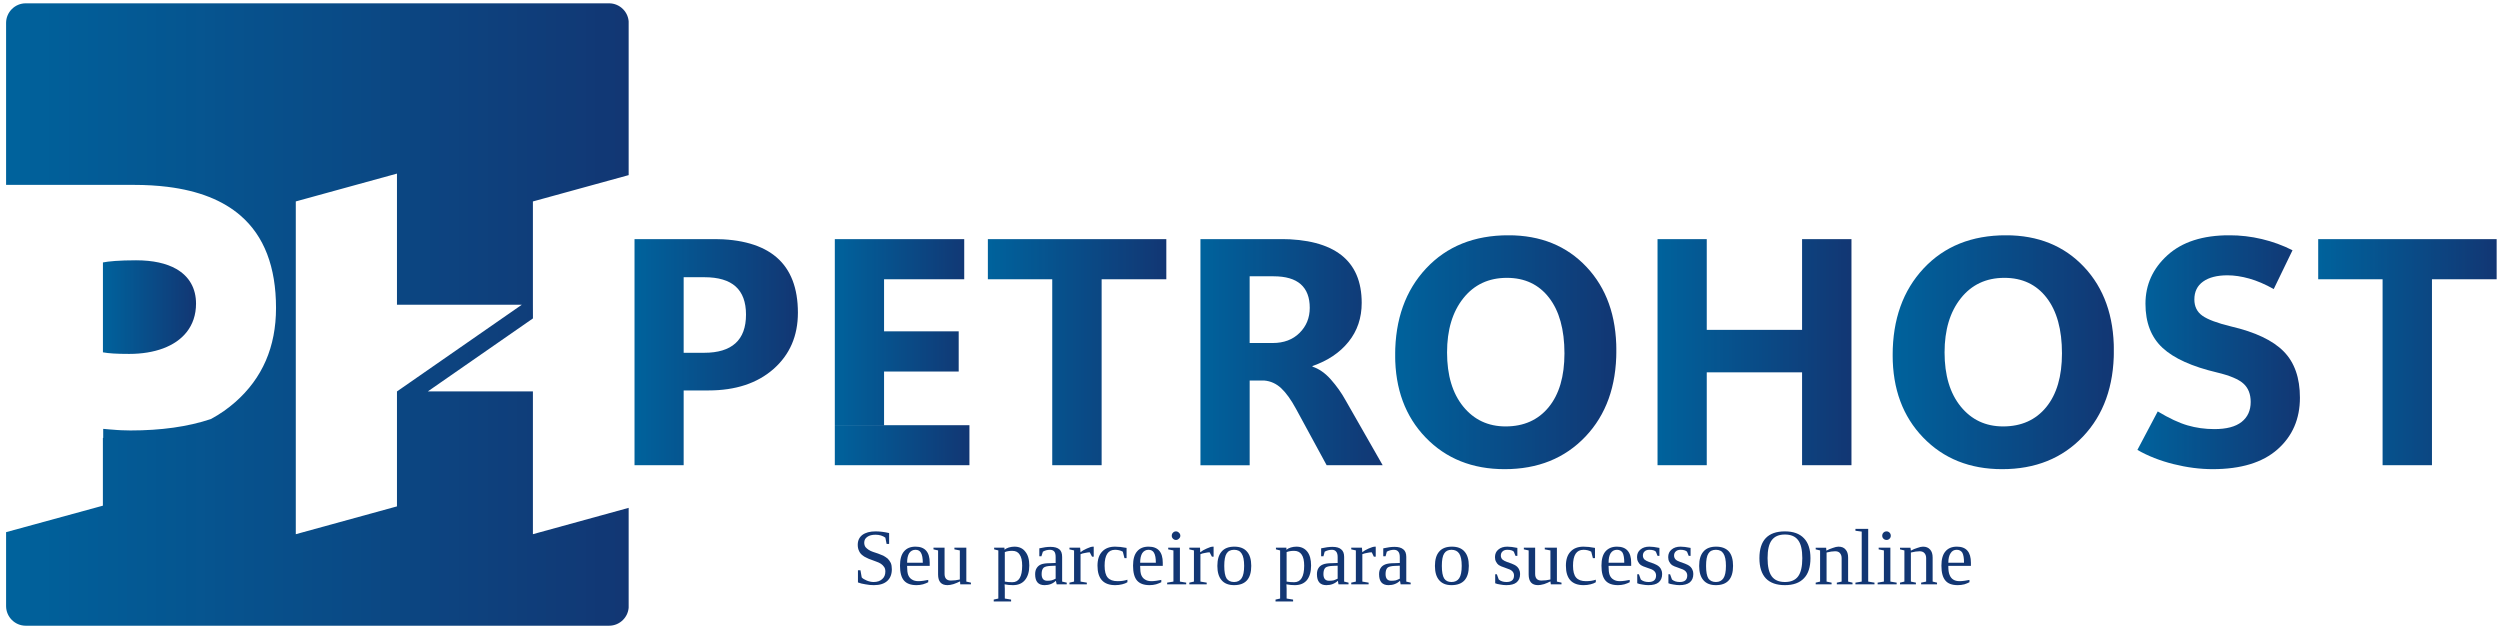 <svg version="1.2" xmlns="http://www.w3.org/2000/svg" viewBox="0 0 1195 301" width="1195" height="301">
	<title>petrohost</title>
	<defs>
		<clipPath clipPathUnits="userSpaceOnUse" id="cp1">
			<path d="m-112-152.81h1365.33v767.62h-1365.33z"/>
		</clipPath>
		<clipPath clipPathUnits="userSpaceOnUse" id="cp2">
			<path d="m2.67 0.33h298.66v300h-298.66z"/>
		</clipPath>
		<clipPath clipPathUnits="userSpaceOnUse" id="cp3">
			<path d="m254.73 96.29v49.36l0.02 6.55-50.23 34.88h50.21v68.26l45.8-12.6v46.97c0 5.16-4.22 9.38-9.38 9.38h-278.86c-5.16 0-9.38-4.22-9.38-9.38v-35.34l46.27-12.66v-32.37h0.15v-4.34q0.07 0 0.14 0.01 0.37 0.02 0.76 0.06 0.65 0.06 1.37 0.12 0.08 0.01 0.15 0.02 1.55 0.14 3.38 0.26 0.02 0.02 0.06 0.01 0.45 0.03 0.92 0.07 0.72 0.04 1.48 0.08 0.31 0.01 0.63 0.03 1.98 0.09 4.17 0.1c14.51 0 27.35-1.75 38.43-5.46q0.16-0.09 0.3-0.17 6.14-3.35 11.34-7.93 19.48-17.13 19.48-44.98-0.01-29.48-16.96-44.16-12.67-10.97-34.82-13.74-0.06-0.01-0.13-0.02h-0.02q-7.41-0.92-15.89-0.92h-61.21v-77.41c0-5.16 4.22-9.38 9.38-9.38h278.86c5.16 0 9.38 4.22 9.38 9.38v72.73zm-5.29 49.36h-59.69v-62.66h-0.03l-48.33 13.29v159.07l48.36-13.3v-54.97h0.04z"/>
		</clipPath>
		<linearGradient id="g1" x2="1" gradientUnits="userSpaceOnUse" gradientTransform="matrix(297.618,0,0,297.493,2.908,150.343)">
			<stop offset="0" stop-color="#00629c"/>
			<stop offset=".016" stop-color="#00629c"/>
			<stop offset=".031" stop-color="#00619b"/>
			<stop offset=".047" stop-color="#01609a"/>
			<stop offset=".063" stop-color="#01609a"/>
			<stop offset=".078" stop-color="#015f99"/>
			<stop offset=".094" stop-color="#025e99"/>
			<stop offset=".109" stop-color="#025d98"/>
			<stop offset=".125" stop-color="#025d97"/>
			<stop offset=".141" stop-color="#025c97"/>
			<stop offset=".156" stop-color="#035b96"/>
			<stop offset=".172" stop-color="#035b95"/>
			<stop offset=".188" stop-color="#035a95"/>
			<stop offset=".203" stop-color="#045994"/>
			<stop offset=".219" stop-color="#045993"/>
			<stop offset=".234" stop-color="#045893"/>
			<stop offset=".25" stop-color="#045792"/>
			<stop offset=".266" stop-color="#055791"/>
			<stop offset=".281" stop-color="#055691"/>
			<stop offset=".297" stop-color="#055590"/>
			<stop offset=".313" stop-color="#065590"/>
			<stop offset=".328" stop-color="#06548f"/>
			<stop offset=".344" stop-color="#06538e"/>
			<stop offset=".359" stop-color="#06528e"/>
			<stop offset=".375" stop-color="#07528d"/>
			<stop offset=".391" stop-color="#07518c"/>
			<stop offset=".406" stop-color="#07508c"/>
			<stop offset=".422" stop-color="#07508b"/>
			<stop offset=".438" stop-color="#084f8a"/>
			<stop offset=".453" stop-color="#084e8a"/>
			<stop offset=".469" stop-color="#084e89"/>
			<stop offset=".484" stop-color="#094d88"/>
			<stop offset=".5" stop-color="#094c88"/>
			<stop offset=".516" stop-color="#094c87"/>
			<stop offset=".531" stop-color="#094b87"/>
			<stop offset=".547" stop-color="#0a4a86"/>
			<stop offset=".563" stop-color="#0a4a85"/>
			<stop offset=".578" stop-color="#0a4985"/>
			<stop offset=".594" stop-color="#0b4884"/>
			<stop offset=".609" stop-color="#0b4883"/>
			<stop offset=".625" stop-color="#0b4783"/>
			<stop offset=".641" stop-color="#0b4682"/>
			<stop offset=".656" stop-color="#0c4581"/>
			<stop offset=".672" stop-color="#0c4581"/>
			<stop offset=".688" stop-color="#0c4480"/>
			<stop offset=".703" stop-color="#0d4380"/>
			<stop offset=".719" stop-color="#0d437f"/>
			<stop offset=".734" stop-color="#0d427e"/>
			<stop offset=".75" stop-color="#0d417e"/>
			<stop offset=".766" stop-color="#0e417d"/>
			<stop offset=".781" stop-color="#0e407c"/>
			<stop offset=".797" stop-color="#0e3f7c"/>
			<stop offset=".813" stop-color="#0f3f7b"/>
			<stop offset=".828" stop-color="#0f3e7a"/>
			<stop offset=".844" stop-color="#0f3d7a"/>
			<stop offset=".859" stop-color="#0f3d79"/>
			<stop offset=".875" stop-color="#103c78"/>
			<stop offset=".891" stop-color="#103b78"/>
			<stop offset=".906" stop-color="#103b77"/>
			<stop offset=".922" stop-color="#113a77"/>
			<stop offset=".938" stop-color="#113976"/>
			<stop offset=".953" stop-color="#113875"/>
			<stop offset=".969" stop-color="#113875"/>
			<stop offset=".984" stop-color="#123774"/>
			<stop offset="1" stop-color="#123673"/>
		</linearGradient>
		<clipPath clipPathUnits="userSpaceOnUse" id="cp4">
			<path d="m48 124.33h46.67v45.34h-46.67z"/>
		</clipPath>
		<clipPath clipPathUnits="userSpaceOnUse" id="cp5">
			<path d="m89.21 158.75c2.88-3.64 4.49-8.19 4.49-13.61 0-7.23-3.15-13-9.49-16.61-4.65-2.64-11.04-4.11-19.17-4.11-8.18 0-13.3 0.51-15.86 1.03v42.96c2.82 0.51 6.4 0.76 12.54 0.76 12.19 0 22.09-3.58 27.49-10.42z"/>
		</clipPath>
		<linearGradient id="g2" x2="1" gradientUnits="userSpaceOnUse" gradientTransform="matrix(44.518,0,0,44.747,49.185,146.8)">
			<stop offset="0" stop-color="#00629c"/>
			<stop offset=".016" stop-color="#00629c"/>
			<stop offset=".031" stop-color="#00619b"/>
			<stop offset=".047" stop-color="#01609a"/>
			<stop offset=".063" stop-color="#01609a"/>
			<stop offset=".078" stop-color="#015f99"/>
			<stop offset=".094" stop-color="#025e99"/>
			<stop offset=".109" stop-color="#025d98"/>
			<stop offset=".125" stop-color="#025d97"/>
			<stop offset=".141" stop-color="#025c97"/>
			<stop offset=".156" stop-color="#035b96"/>
			<stop offset=".172" stop-color="#035b95"/>
			<stop offset=".188" stop-color="#035a95"/>
			<stop offset=".203" stop-color="#045994"/>
			<stop offset=".219" stop-color="#045993"/>
			<stop offset=".234" stop-color="#045893"/>
			<stop offset=".25" stop-color="#045792"/>
			<stop offset=".266" stop-color="#055791"/>
			<stop offset=".281" stop-color="#055691"/>
			<stop offset=".297" stop-color="#055590"/>
			<stop offset=".313" stop-color="#065590"/>
			<stop offset=".328" stop-color="#06548f"/>
			<stop offset=".344" stop-color="#06538e"/>
			<stop offset=".359" stop-color="#06528e"/>
			<stop offset=".375" stop-color="#07528d"/>
			<stop offset=".391" stop-color="#07518c"/>
			<stop offset=".406" stop-color="#07508c"/>
			<stop offset=".422" stop-color="#07508b"/>
			<stop offset=".438" stop-color="#084f8a"/>
			<stop offset=".453" stop-color="#084e8a"/>
			<stop offset=".469" stop-color="#084e89"/>
			<stop offset=".484" stop-color="#094d88"/>
			<stop offset=".5" stop-color="#094c88"/>
			<stop offset=".516" stop-color="#094c87"/>
			<stop offset=".531" stop-color="#094b87"/>
			<stop offset=".547" stop-color="#0a4a86"/>
			<stop offset=".563" stop-color="#0a4a85"/>
			<stop offset=".578" stop-color="#0a4985"/>
			<stop offset=".594" stop-color="#0b4884"/>
			<stop offset=".609" stop-color="#0b4883"/>
			<stop offset=".625" stop-color="#0b4783"/>
			<stop offset=".641" stop-color="#0b4682"/>
			<stop offset=".656" stop-color="#0c4581"/>
			<stop offset=".672" stop-color="#0c4581"/>
			<stop offset=".688" stop-color="#0c4480"/>
			<stop offset=".703" stop-color="#0d4380"/>
			<stop offset=".719" stop-color="#0d437f"/>
			<stop offset=".734" stop-color="#0d427e"/>
			<stop offset=".75" stop-color="#0d417e"/>
			<stop offset=".766" stop-color="#0e417d"/>
			<stop offset=".781" stop-color="#0e407c"/>
			<stop offset=".797" stop-color="#0e3f7c"/>
			<stop offset=".813" stop-color="#0f3f7b"/>
			<stop offset=".828" stop-color="#0f3e7a"/>
			<stop offset=".844" stop-color="#0f3d7a"/>
			<stop offset=".859" stop-color="#0f3d79"/>
			<stop offset=".875" stop-color="#103c78"/>
			<stop offset=".891" stop-color="#103b78"/>
			<stop offset=".906" stop-color="#103b77"/>
			<stop offset=".922" stop-color="#113a77"/>
			<stop offset=".938" stop-color="#113976"/>
			<stop offset=".953" stop-color="#113875"/>
			<stop offset=".969" stop-color="#113875"/>
			<stop offset=".984" stop-color="#123774"/>
			<stop offset="1" stop-color="#123673"/>
		</linearGradient>
		<clipPath clipPathUnits="userSpaceOnUse" id="cp6">
			<path d="m302.67 113.67h80v109.33h-80z"/>
		</clipPath>
		<clipPath clipPathUnits="userSpaceOnUse" id="cp7">
			<path d="m326.79 186.64v35.73h-23.53v-108.11h37.56q20.29 0 30.43 8.78 10.14 8.79 10.15 26.42 0 16.67-11.66 26.92-11.65 10.25-31.12 10.25c0 0-11.83 0-11.83 0.01zm0-54.13v36.12h9.8q9.96 0 14.98-4.57 5.02-4.55 5.02-13.68 0-8.97-4.94-13.43-4.94-4.44-14.98-4.44z"/>
		</clipPath>
		<linearGradient id="g3" x2="1" gradientUnits="userSpaceOnUse" gradientTransform="matrix(78.14,0,0,108.109,303.254,168.316)">
			<stop offset="0" stop-color="#00629c"/>
			<stop offset=".016" stop-color="#00629c"/>
			<stop offset=".031" stop-color="#00619b"/>
			<stop offset=".047" stop-color="#01609a"/>
			<stop offset=".063" stop-color="#01609a"/>
			<stop offset=".078" stop-color="#015f99"/>
			<stop offset=".094" stop-color="#025e99"/>
			<stop offset=".109" stop-color="#025d98"/>
			<stop offset=".125" stop-color="#025d97"/>
			<stop offset=".141" stop-color="#025c97"/>
			<stop offset=".156" stop-color="#035b96"/>
			<stop offset=".172" stop-color="#035b95"/>
			<stop offset=".188" stop-color="#035a95"/>
			<stop offset=".203" stop-color="#045994"/>
			<stop offset=".219" stop-color="#045993"/>
			<stop offset=".234" stop-color="#045893"/>
			<stop offset=".25" stop-color="#045792"/>
			<stop offset=".266" stop-color="#055791"/>
			<stop offset=".281" stop-color="#055691"/>
			<stop offset=".297" stop-color="#055590"/>
			<stop offset=".313" stop-color="#065590"/>
			<stop offset=".328" stop-color="#06548f"/>
			<stop offset=".344" stop-color="#06538e"/>
			<stop offset=".359" stop-color="#06538e"/>
			<stop offset=".375" stop-color="#07528d"/>
			<stop offset=".391" stop-color="#07518c"/>
			<stop offset=".406" stop-color="#07508c"/>
			<stop offset=".422" stop-color="#07508b"/>
			<stop offset=".438" stop-color="#084f8a"/>
			<stop offset=".453" stop-color="#084e8a"/>
			<stop offset=".469" stop-color="#084e89"/>
			<stop offset=".484" stop-color="#094d88"/>
			<stop offset=".5" stop-color="#094c88"/>
			<stop offset=".516" stop-color="#094c87"/>
			<stop offset=".531" stop-color="#094b87"/>
			<stop offset=".547" stop-color="#0a4a86"/>
			<stop offset=".563" stop-color="#0a4a85"/>
			<stop offset=".578" stop-color="#0a4985"/>
			<stop offset=".594" stop-color="#0b4884"/>
			<stop offset=".609" stop-color="#0b4883"/>
			<stop offset=".625" stop-color="#0b4783"/>
			<stop offset=".641" stop-color="#0b4682"/>
			<stop offset=".656" stop-color="#0c4581"/>
			<stop offset=".672" stop-color="#0c4581"/>
			<stop offset=".688" stop-color="#0c4480"/>
			<stop offset=".703" stop-color="#0d4380"/>
			<stop offset=".719" stop-color="#0d437f"/>
			<stop offset=".734" stop-color="#0d427e"/>
			<stop offset=".75" stop-color="#0d417e"/>
			<stop offset=".766" stop-color="#0e417d"/>
			<stop offset=".781" stop-color="#0e407c"/>
			<stop offset=".797" stop-color="#0e3f7c"/>
			<stop offset=".813" stop-color="#0f3f7b"/>
			<stop offset=".828" stop-color="#0f3e7a"/>
			<stop offset=".844" stop-color="#0f3d7a"/>
			<stop offset=".859" stop-color="#0f3d79"/>
			<stop offset=".875" stop-color="#103c78"/>
			<stop offset=".891" stop-color="#103b78"/>
			<stop offset=".906" stop-color="#103b77"/>
			<stop offset=".922" stop-color="#113a77"/>
			<stop offset=".938" stop-color="#113976"/>
			<stop offset=".953" stop-color="#113875"/>
			<stop offset=".969" stop-color="#113875"/>
			<stop offset=".984" stop-color="#123774"/>
			<stop offset="1" stop-color="#123673"/>
		</linearGradient>
		<clipPath clipPathUnits="userSpaceOnUse" id="cp8">
			<path d="m399.04 114.26h61.86v19.22h-38.32v24.89h35.68v19.22h-35.68v25.63h-23.54zm0 108.12h64.35v-19.15h-64.35z"/>
		</clipPath>
		<linearGradient id="g4" x2="1" gradientUnits="userSpaceOnUse" gradientTransform="matrix(64.346,0,0,108.118,399.042,168.316)">
			<stop offset="0" stop-color="#00629c"/>
			<stop offset=".016" stop-color="#00629c"/>
			<stop offset=".031" stop-color="#00619b"/>
			<stop offset=".047" stop-color="#01609a"/>
			<stop offset=".063" stop-color="#01609a"/>
			<stop offset=".078" stop-color="#015f99"/>
			<stop offset=".094" stop-color="#025e99"/>
			<stop offset=".109" stop-color="#025d98"/>
			<stop offset=".125" stop-color="#025d97"/>
			<stop offset=".141" stop-color="#025c97"/>
			<stop offset=".156" stop-color="#035b96"/>
			<stop offset=".172" stop-color="#035b95"/>
			<stop offset=".188" stop-color="#035a95"/>
			<stop offset=".203" stop-color="#045994"/>
			<stop offset=".219" stop-color="#045993"/>
			<stop offset=".234" stop-color="#045893"/>
			<stop offset=".25" stop-color="#045792"/>
			<stop offset=".266" stop-color="#055791"/>
			<stop offset=".281" stop-color="#055691"/>
			<stop offset=".297" stop-color="#055590"/>
			<stop offset=".313" stop-color="#065590"/>
			<stop offset=".328" stop-color="#06548f"/>
			<stop offset=".344" stop-color="#06538e"/>
			<stop offset=".359" stop-color="#06528e"/>
			<stop offset=".375" stop-color="#07528d"/>
			<stop offset=".391" stop-color="#07518c"/>
			<stop offset=".406" stop-color="#07508c"/>
			<stop offset=".422" stop-color="#07508b"/>
			<stop offset=".438" stop-color="#084f8a"/>
			<stop offset=".453" stop-color="#084e8a"/>
			<stop offset=".469" stop-color="#084e89"/>
			<stop offset=".484" stop-color="#094d88"/>
			<stop offset=".5" stop-color="#094c88"/>
			<stop offset=".516" stop-color="#094c87"/>
			<stop offset=".531" stop-color="#094b87"/>
			<stop offset=".547" stop-color="#0a4a86"/>
			<stop offset=".563" stop-color="#0a4a85"/>
			<stop offset=".578" stop-color="#0a4985"/>
			<stop offset=".594" stop-color="#0b4884"/>
			<stop offset=".609" stop-color="#0b4883"/>
			<stop offset=".625" stop-color="#0b4783"/>
			<stop offset=".641" stop-color="#0b4682"/>
			<stop offset=".656" stop-color="#0c4581"/>
			<stop offset=".672" stop-color="#0c4581"/>
			<stop offset=".688" stop-color="#0c4480"/>
			<stop offset=".703" stop-color="#0d4380"/>
			<stop offset=".719" stop-color="#0d437f"/>
			<stop offset=".734" stop-color="#0d427e"/>
			<stop offset=".75" stop-color="#0d417e"/>
			<stop offset=".766" stop-color="#0e417d"/>
			<stop offset=".781" stop-color="#0e407c"/>
			<stop offset=".797" stop-color="#0e3f7c"/>
			<stop offset=".813" stop-color="#0f3f7b"/>
			<stop offset=".828" stop-color="#0f3e7a"/>
			<stop offset=".844" stop-color="#0f3d7a"/>
			<stop offset=".859" stop-color="#0f3d79"/>
			<stop offset=".875" stop-color="#103c78"/>
			<stop offset=".891" stop-color="#103b78"/>
			<stop offset=".906" stop-color="#103b77"/>
			<stop offset=".922" stop-color="#113a77"/>
			<stop offset=".938" stop-color="#113976"/>
			<stop offset=".953" stop-color="#113875"/>
			<stop offset=".969" stop-color="#113875"/>
			<stop offset=".984" stop-color="#123774"/>
			<stop offset="1" stop-color="#123673"/>
		</linearGradient>
		<clipPath clipPathUnits="userSpaceOnUse" id="cp9">
			<path d="m472.2 114.26h85.31v19.22h-85.31zm30.77 108.12h23.61v-88.89h-23.61z"/>
		</clipPath>
		<linearGradient id="g5" x2="1" gradientUnits="userSpaceOnUse" gradientTransform="matrix(85.307,0,0,108.115,472.204,168.316)">
			<stop offset="0" stop-color="#00629c"/>
			<stop offset=".016" stop-color="#00629c"/>
			<stop offset=".031" stop-color="#00619b"/>
			<stop offset=".047" stop-color="#01609a"/>
			<stop offset=".063" stop-color="#01609a"/>
			<stop offset=".078" stop-color="#015f99"/>
			<stop offset=".094" stop-color="#025e99"/>
			<stop offset=".109" stop-color="#025d98"/>
			<stop offset=".125" stop-color="#025d97"/>
			<stop offset=".141" stop-color="#025c97"/>
			<stop offset=".156" stop-color="#035b96"/>
			<stop offset=".172" stop-color="#035b95"/>
			<stop offset=".188" stop-color="#035a95"/>
			<stop offset=".203" stop-color="#045994"/>
			<stop offset=".219" stop-color="#045993"/>
			<stop offset=".234" stop-color="#045893"/>
			<stop offset=".25" stop-color="#045792"/>
			<stop offset=".266" stop-color="#055791"/>
			<stop offset=".281" stop-color="#055691"/>
			<stop offset=".297" stop-color="#055590"/>
			<stop offset=".313" stop-color="#065590"/>
			<stop offset=".328" stop-color="#06548f"/>
			<stop offset=".344" stop-color="#06538e"/>
			<stop offset=".359" stop-color="#06538e"/>
			<stop offset=".375" stop-color="#07528d"/>
			<stop offset=".391" stop-color="#07518c"/>
			<stop offset=".406" stop-color="#07508c"/>
			<stop offset=".422" stop-color="#07508b"/>
			<stop offset=".438" stop-color="#084f8a"/>
			<stop offset=".453" stop-color="#084e8a"/>
			<stop offset=".469" stop-color="#084e89"/>
			<stop offset=".484" stop-color="#094d88"/>
			<stop offset=".5" stop-color="#094c88"/>
			<stop offset=".516" stop-color="#094c87"/>
			<stop offset=".531" stop-color="#094b87"/>
			<stop offset=".547" stop-color="#0a4a86"/>
			<stop offset=".563" stop-color="#0a4a85"/>
			<stop offset=".578" stop-color="#0a4985"/>
			<stop offset=".594" stop-color="#0b4884"/>
			<stop offset=".609" stop-color="#0b4883"/>
			<stop offset=".625" stop-color="#0b4783"/>
			<stop offset=".641" stop-color="#0b4682"/>
			<stop offset=".656" stop-color="#0c4581"/>
			<stop offset=".672" stop-color="#0c4581"/>
			<stop offset=".688" stop-color="#0c4480"/>
			<stop offset=".703" stop-color="#0d4380"/>
			<stop offset=".719" stop-color="#0d437f"/>
			<stop offset=".734" stop-color="#0d427e"/>
			<stop offset=".75" stop-color="#0d417e"/>
			<stop offset=".766" stop-color="#0e417d"/>
			<stop offset=".781" stop-color="#0e407c"/>
			<stop offset=".797" stop-color="#0e3f7c"/>
			<stop offset=".813" stop-color="#0f3f7b"/>
			<stop offset=".828" stop-color="#0f3e7a"/>
			<stop offset=".844" stop-color="#0f3d7a"/>
			<stop offset=".859" stop-color="#0f3d79"/>
			<stop offset=".875" stop-color="#103c78"/>
			<stop offset=".891" stop-color="#103b78"/>
			<stop offset=".906" stop-color="#103b77"/>
			<stop offset=".922" stop-color="#113a77"/>
			<stop offset=".938" stop-color="#113976"/>
			<stop offset=".953" stop-color="#113875"/>
			<stop offset=".969" stop-color="#113875"/>
			<stop offset=".984" stop-color="#123774"/>
			<stop offset="1" stop-color="#123673"/>
		</linearGradient>
		<clipPath clipPathUnits="userSpaceOnUse" id="cp10">
			<path d="m573.33 113.67h88v109.33h-88z"/>
		</clipPath>
		<clipPath clipPathUnits="userSpaceOnUse" id="cp11">
			<path d="m660.92 222.38h-26.78l-14.63-26.92q-3.55-6.56-7.09-9.88-3.54-3.31-8.14-3.69h-6.94v40.49h-23.53v-108.12h38.08q19.38 0 29.19 7.62 9.81 7.61 9.81 22.92 0 10.78-6.3 18.59-6.29 7.8-17.23 11.56v0.31q4.68 1.51 8.79 6.14 4.1 4.63 6.98 9.83zm-63.59-90.31v31.89h11.01q7.99 0 12.85-4.83 4.87-4.83 4.87-11.99 0-7.46-4.3-11.27-4.3-3.8-12.98-3.8z"/>
		</clipPath>
		<linearGradient id="g6" x2="1" gradientUnits="userSpaceOnUse" gradientTransform="matrix(87.113,0,0,108.112,573.807,168.316)">
			<stop offset="0" stop-color="#00629c"/>
			<stop offset=".016" stop-color="#00629c"/>
			<stop offset=".031" stop-color="#00619b"/>
			<stop offset=".047" stop-color="#01609a"/>
			<stop offset=".063" stop-color="#01609a"/>
			<stop offset=".078" stop-color="#015f99"/>
			<stop offset=".094" stop-color="#025e99"/>
			<stop offset=".109" stop-color="#025d98"/>
			<stop offset=".125" stop-color="#025d97"/>
			<stop offset=".141" stop-color="#025c97"/>
			<stop offset=".156" stop-color="#035b96"/>
			<stop offset=".172" stop-color="#035b95"/>
			<stop offset=".188" stop-color="#035a95"/>
			<stop offset=".203" stop-color="#045994"/>
			<stop offset=".219" stop-color="#045993"/>
			<stop offset=".234" stop-color="#045893"/>
			<stop offset=".25" stop-color="#045792"/>
			<stop offset=".266" stop-color="#055791"/>
			<stop offset=".281" stop-color="#055691"/>
			<stop offset=".297" stop-color="#055590"/>
			<stop offset=".313" stop-color="#065590"/>
			<stop offset=".328" stop-color="#06548f"/>
			<stop offset=".344" stop-color="#06538e"/>
			<stop offset=".359" stop-color="#06528e"/>
			<stop offset=".375" stop-color="#07528d"/>
			<stop offset=".391" stop-color="#07518c"/>
			<stop offset=".406" stop-color="#07508c"/>
			<stop offset=".422" stop-color="#07508b"/>
			<stop offset=".438" stop-color="#084f8a"/>
			<stop offset=".453" stop-color="#084e8a"/>
			<stop offset=".469" stop-color="#084e89"/>
			<stop offset=".484" stop-color="#094d88"/>
			<stop offset=".5" stop-color="#094c88"/>
			<stop offset=".516" stop-color="#094c87"/>
			<stop offset=".531" stop-color="#094b87"/>
			<stop offset=".547" stop-color="#0a4a86"/>
			<stop offset=".563" stop-color="#0a4a85"/>
			<stop offset=".578" stop-color="#0a4985"/>
			<stop offset=".594" stop-color="#0b4884"/>
			<stop offset=".609" stop-color="#0b4883"/>
			<stop offset=".625" stop-color="#0b4783"/>
			<stop offset=".641" stop-color="#0b4682"/>
			<stop offset=".656" stop-color="#0c4581"/>
			<stop offset=".672" stop-color="#0c4581"/>
			<stop offset=".688" stop-color="#0c4480"/>
			<stop offset=".703" stop-color="#0d4380"/>
			<stop offset=".719" stop-color="#0d437f"/>
			<stop offset=".734" stop-color="#0d427e"/>
			<stop offset=".75" stop-color="#0d417e"/>
			<stop offset=".766" stop-color="#0e417d"/>
			<stop offset=".781" stop-color="#0e407c"/>
			<stop offset=".797" stop-color="#0e3f7c"/>
			<stop offset=".813" stop-color="#0f3f7b"/>
			<stop offset=".828" stop-color="#0f3e7a"/>
			<stop offset=".844" stop-color="#0f3d7a"/>
			<stop offset=".859" stop-color="#0f3d79"/>
			<stop offset=".875" stop-color="#103c78"/>
			<stop offset=".891" stop-color="#103b78"/>
			<stop offset=".906" stop-color="#103b77"/>
			<stop offset=".922" stop-color="#113a77"/>
			<stop offset=".938" stop-color="#113976"/>
			<stop offset=".953" stop-color="#113875"/>
			<stop offset=".969" stop-color="#113875"/>
			<stop offset=".984" stop-color="#123774"/>
			<stop offset="1" stop-color="#123673"/>
		</linearGradient>
		<clipPath clipPathUnits="userSpaceOnUse" id="cp12">
			<path d="m666.67 112.33h106.66v112h-106.66z"/>
		</clipPath>
		<clipPath clipPathUnits="userSpaceOnUse" id="cp13">
			<path d="m719.22 224.26q-23.15 0-37.75-15.12-14.59-15.12-14.59-39.39 0-25.63 14.82-41.47 14.82-15.82 39.34-15.82 23.08 0 37.33 15.15 14.26 15.15 14.25 39.96 0.01 25.56-14.78 41.12-14.79 15.57-38.62 15.57zm0.45-20.43q13.05 0 20.6-9.2 7.53-9.2 7.54-25.71-0.01-17.11-7.36-26.61-7.35-9.51-20.17-9.5-13.05 0-20.82 9.76-7.77 9.76-7.77 25.9 0 16.35 7.73 25.86 7.73 9.49 20.25 9.5z"/>
		</clipPath>
		<linearGradient id="g7" x2="1" gradientUnits="userSpaceOnUse" gradientTransform="matrix(105.745,0,0,111.797,666.883,168.355)">
			<stop offset="0" stop-color="#00629c"/>
			<stop offset=".016" stop-color="#00629c"/>
			<stop offset=".031" stop-color="#00619b"/>
			<stop offset=".047" stop-color="#01609a"/>
			<stop offset=".063" stop-color="#01609a"/>
			<stop offset=".078" stop-color="#015f99"/>
			<stop offset=".094" stop-color="#025e99"/>
			<stop offset=".109" stop-color="#025d98"/>
			<stop offset=".125" stop-color="#025d97"/>
			<stop offset=".141" stop-color="#025c97"/>
			<stop offset=".156" stop-color="#035b96"/>
			<stop offset=".172" stop-color="#035b95"/>
			<stop offset=".188" stop-color="#035a95"/>
			<stop offset=".203" stop-color="#045994"/>
			<stop offset=".219" stop-color="#045993"/>
			<stop offset=".234" stop-color="#045893"/>
			<stop offset=".25" stop-color="#045792"/>
			<stop offset=".266" stop-color="#055791"/>
			<stop offset=".281" stop-color="#055691"/>
			<stop offset=".297" stop-color="#055590"/>
			<stop offset=".313" stop-color="#065590"/>
			<stop offset=".328" stop-color="#06548f"/>
			<stop offset=".344" stop-color="#06538e"/>
			<stop offset=".359" stop-color="#06528e"/>
			<stop offset=".375" stop-color="#07528d"/>
			<stop offset=".391" stop-color="#07518c"/>
			<stop offset=".406" stop-color="#07508c"/>
			<stop offset=".422" stop-color="#07508b"/>
			<stop offset=".438" stop-color="#084f8a"/>
			<stop offset=".453" stop-color="#084e8a"/>
			<stop offset=".469" stop-color="#084e89"/>
			<stop offset=".484" stop-color="#094d88"/>
			<stop offset=".5" stop-color="#094c88"/>
			<stop offset=".516" stop-color="#094c87"/>
			<stop offset=".531" stop-color="#094b87"/>
			<stop offset=".547" stop-color="#0a4a86"/>
			<stop offset=".563" stop-color="#0a4a85"/>
			<stop offset=".578" stop-color="#0a4985"/>
			<stop offset=".594" stop-color="#0b4884"/>
			<stop offset=".609" stop-color="#0b4883"/>
			<stop offset=".625" stop-color="#0b4783"/>
			<stop offset=".641" stop-color="#0b4682"/>
			<stop offset=".656" stop-color="#0c4581"/>
			<stop offset=".672" stop-color="#0c4581"/>
			<stop offset=".688" stop-color="#0c4480"/>
			<stop offset=".703" stop-color="#0d4380"/>
			<stop offset=".719" stop-color="#0d437f"/>
			<stop offset=".734" stop-color="#0d427e"/>
			<stop offset=".75" stop-color="#0d417e"/>
			<stop offset=".766" stop-color="#0e417d"/>
			<stop offset=".781" stop-color="#0e407c"/>
			<stop offset=".797" stop-color="#0e3f7c"/>
			<stop offset=".813" stop-color="#0f3f7b"/>
			<stop offset=".828" stop-color="#0f3e7a"/>
			<stop offset=".844" stop-color="#0f3d7a"/>
			<stop offset=".859" stop-color="#0f3d79"/>
			<stop offset=".875" stop-color="#103c78"/>
			<stop offset=".891" stop-color="#103b78"/>
			<stop offset=".906" stop-color="#103b77"/>
			<stop offset=".922" stop-color="#113a77"/>
			<stop offset=".938" stop-color="#113976"/>
			<stop offset=".953" stop-color="#113875"/>
			<stop offset=".969" stop-color="#113875"/>
			<stop offset=".984" stop-color="#123774"/>
			<stop offset="1" stop-color="#123673"/>
		</linearGradient>
		<clipPath clipPathUnits="userSpaceOnUse" id="cp14">
			<path d="m861.39 114.26h23.61v63.71h-69.17v44.4h-23.53v-108.11h23.53v43.43h45.56zm0 108.11h23.61v-44.4h-23.61z"/>
		</clipPath>
		<linearGradient id="g8" x2="1" gradientUnits="userSpaceOnUse" gradientTransform="matrix(92.701,0,0,108.118,792.3,168.316)">
			<stop offset="0" stop-color="#00629c"/>
			<stop offset=".016" stop-color="#00629c"/>
			<stop offset=".031" stop-color="#00619b"/>
			<stop offset=".047" stop-color="#01609a"/>
			<stop offset=".063" stop-color="#01609a"/>
			<stop offset=".078" stop-color="#015f99"/>
			<stop offset=".094" stop-color="#025e99"/>
			<stop offset=".109" stop-color="#025d98"/>
			<stop offset=".125" stop-color="#025d97"/>
			<stop offset=".141" stop-color="#025c97"/>
			<stop offset=".156" stop-color="#035b96"/>
			<stop offset=".172" stop-color="#035b95"/>
			<stop offset=".188" stop-color="#035a95"/>
			<stop offset=".203" stop-color="#045994"/>
			<stop offset=".219" stop-color="#045993"/>
			<stop offset=".234" stop-color="#045893"/>
			<stop offset=".25" stop-color="#045792"/>
			<stop offset=".266" stop-color="#055791"/>
			<stop offset=".281" stop-color="#055691"/>
			<stop offset=".297" stop-color="#055590"/>
			<stop offset=".313" stop-color="#065590"/>
			<stop offset=".328" stop-color="#06548f"/>
			<stop offset=".344" stop-color="#06538e"/>
			<stop offset=".359" stop-color="#06538e"/>
			<stop offset=".375" stop-color="#07528d"/>
			<stop offset=".391" stop-color="#07518c"/>
			<stop offset=".406" stop-color="#07508c"/>
			<stop offset=".422" stop-color="#07508b"/>
			<stop offset=".438" stop-color="#084f8a"/>
			<stop offset=".453" stop-color="#084e8a"/>
			<stop offset=".469" stop-color="#084e89"/>
			<stop offset=".484" stop-color="#094d88"/>
			<stop offset=".5" stop-color="#094c88"/>
			<stop offset=".516" stop-color="#094c87"/>
			<stop offset=".531" stop-color="#094b87"/>
			<stop offset=".547" stop-color="#0a4a86"/>
			<stop offset=".563" stop-color="#0a4a85"/>
			<stop offset=".578" stop-color="#0a4985"/>
			<stop offset=".594" stop-color="#0b4884"/>
			<stop offset=".609" stop-color="#0b4883"/>
			<stop offset=".625" stop-color="#0b4783"/>
			<stop offset=".641" stop-color="#0b4682"/>
			<stop offset=".656" stop-color="#0c4581"/>
			<stop offset=".672" stop-color="#0c4581"/>
			<stop offset=".688" stop-color="#0c4480"/>
			<stop offset=".703" stop-color="#0d4380"/>
			<stop offset=".719" stop-color="#0d437f"/>
			<stop offset=".734" stop-color="#0d427e"/>
			<stop offset=".75" stop-color="#0d417e"/>
			<stop offset=".766" stop-color="#0e417d"/>
			<stop offset=".781" stop-color="#0e407c"/>
			<stop offset=".797" stop-color="#0e3f7c"/>
			<stop offset=".813" stop-color="#0f3f7b"/>
			<stop offset=".828" stop-color="#0f3e7a"/>
			<stop offset=".844" stop-color="#0f3d7a"/>
			<stop offset=".859" stop-color="#0f3d79"/>
			<stop offset=".875" stop-color="#103c78"/>
			<stop offset=".891" stop-color="#103b78"/>
			<stop offset=".906" stop-color="#103b77"/>
			<stop offset=".922" stop-color="#113a77"/>
			<stop offset=".938" stop-color="#113976"/>
			<stop offset=".953" stop-color="#113875"/>
			<stop offset=".969" stop-color="#113875"/>
			<stop offset=".984" stop-color="#123774"/>
			<stop offset="1" stop-color="#123673"/>
		</linearGradient>
		<clipPath clipPathUnits="userSpaceOnUse" id="cp15">
			<path d="m904 112.33h106.67v112h-106.67z"/>
		</clipPath>
		<clipPath clipPathUnits="userSpaceOnUse" id="cp16">
			<path d="m957.03 224.26q-23.16 0-37.75-15.12-14.6-15.12-14.59-39.39 0-25.63 14.82-41.47 14.82-15.82 39.33-15.82 23.08 0 37.34 15.15 14.25 15.15 14.25 39.96 0 25.56-14.78 41.12-14.79 15.57-38.62 15.57zm0.45-20.43q13.05 0 20.6-9.2 7.54-9.2 7.54-25.71 0-17.11-7.35-26.61-7.36-9.51-20.18-9.5-13.05 0-20.82 9.76-7.77 9.76-7.77 25.9 0 16.35 7.73 25.86 7.73 9.49 20.25 9.5z"/>
		</clipPath>
		<linearGradient id="g9" x2="1" gradientUnits="userSpaceOnUse" gradientTransform="matrix(105.745,0,0,111.797,904.688,168.355)">
			<stop offset="0" stop-color="#00629c"/>
			<stop offset=".016" stop-color="#00629c"/>
			<stop offset=".031" stop-color="#00619b"/>
			<stop offset=".047" stop-color="#01609a"/>
			<stop offset=".063" stop-color="#01609a"/>
			<stop offset=".078" stop-color="#015f99"/>
			<stop offset=".094" stop-color="#025e99"/>
			<stop offset=".109" stop-color="#025d98"/>
			<stop offset=".125" stop-color="#025d97"/>
			<stop offset=".141" stop-color="#025c97"/>
			<stop offset=".156" stop-color="#035b96"/>
			<stop offset=".172" stop-color="#035b95"/>
			<stop offset=".188" stop-color="#035a95"/>
			<stop offset=".203" stop-color="#045994"/>
			<stop offset=".219" stop-color="#045993"/>
			<stop offset=".234" stop-color="#045893"/>
			<stop offset=".25" stop-color="#045792"/>
			<stop offset=".266" stop-color="#055791"/>
			<stop offset=".281" stop-color="#055691"/>
			<stop offset=".297" stop-color="#055590"/>
			<stop offset=".313" stop-color="#065590"/>
			<stop offset=".328" stop-color="#06548f"/>
			<stop offset=".344" stop-color="#06538e"/>
			<stop offset=".359" stop-color="#06528e"/>
			<stop offset=".375" stop-color="#07528d"/>
			<stop offset=".391" stop-color="#07518c"/>
			<stop offset=".406" stop-color="#07508c"/>
			<stop offset=".422" stop-color="#07508b"/>
			<stop offset=".438" stop-color="#084f8a"/>
			<stop offset=".453" stop-color="#084e8a"/>
			<stop offset=".469" stop-color="#084e89"/>
			<stop offset=".484" stop-color="#094d88"/>
			<stop offset=".5" stop-color="#094c88"/>
			<stop offset=".516" stop-color="#094c87"/>
			<stop offset=".531" stop-color="#094b87"/>
			<stop offset=".547" stop-color="#0a4a86"/>
			<stop offset=".563" stop-color="#0a4a85"/>
			<stop offset=".578" stop-color="#0a4985"/>
			<stop offset=".594" stop-color="#0b4884"/>
			<stop offset=".609" stop-color="#0b4883"/>
			<stop offset=".625" stop-color="#0b4783"/>
			<stop offset=".641" stop-color="#0b4682"/>
			<stop offset=".656" stop-color="#0c4581"/>
			<stop offset=".672" stop-color="#0c4581"/>
			<stop offset=".688" stop-color="#0c4480"/>
			<stop offset=".703" stop-color="#0d4380"/>
			<stop offset=".719" stop-color="#0d437f"/>
			<stop offset=".734" stop-color="#0d427e"/>
			<stop offset=".75" stop-color="#0d417e"/>
			<stop offset=".766" stop-color="#0e417d"/>
			<stop offset=".781" stop-color="#0e407c"/>
			<stop offset=".797" stop-color="#0e3f7c"/>
			<stop offset=".813" stop-color="#0f3f7b"/>
			<stop offset=".828" stop-color="#0f3e7a"/>
			<stop offset=".844" stop-color="#0f3d7a"/>
			<stop offset=".859" stop-color="#0f3d79"/>
			<stop offset=".875" stop-color="#103c78"/>
			<stop offset=".891" stop-color="#103b78"/>
			<stop offset=".906" stop-color="#103b77"/>
			<stop offset=".922" stop-color="#113a77"/>
			<stop offset=".938" stop-color="#113976"/>
			<stop offset=".953" stop-color="#113875"/>
			<stop offset=".969" stop-color="#113875"/>
			<stop offset=".984" stop-color="#123774"/>
			<stop offset="1" stop-color="#123673"/>
		</linearGradient>
		<clipPath clipPathUnits="userSpaceOnUse" id="cp17">
			<path d="m1021.33 112.33h78.67v112h-78.67z"/>
		</clipPath>
		<clipPath clipPathUnits="userSpaceOnUse" id="cp18">
			<path d="m1021.67 215.06l9.73-18.4q8.15 4.9 14.26 6.67 6.11 1.78 12.82 1.78 8.68 0 13.01-3.43 4.34-3.44 4.34-9.54 0-5.65-3.47-8.78-3.46-3.13-12.59-5.31-17.96-4.23-26.1-11.8-8.15-7.58-8.14-21.07 0-13.64 10.52-23.19 10.51-9.53 29.52-9.53 7.92-0.01 15.58 1.81 7.65 1.81 14.67 5.35l-8.98 18.55q-6.18-3.47-11.73-5.02-5.54-1.55-10.37-1.55-7.46 0-11.65 2.98-4.19 2.98-4.19 8.56 0 5.04 3.81 7.76 3.81 2.72 13.69 5.13 17.43 4.06 25.19 11.95 7.77 7.87 7.77 22.12 0 15.23-10.71 24.7-10.71 9.45-30.99 9.46-9.13-0.01-18.75-2.42-9.63-2.41-17.24-6.78z"/>
		</clipPath>
		<linearGradient id="g10" x2="1" gradientUnits="userSpaceOnUse" gradientTransform="matrix(77.687,0,0,111.796,1021.672,168.355)">
			<stop offset="0" stop-color="#00629c"/>
			<stop offset=".016" stop-color="#00629c"/>
			<stop offset=".031" stop-color="#00619b"/>
			<stop offset=".047" stop-color="#01609a"/>
			<stop offset=".063" stop-color="#01609a"/>
			<stop offset=".078" stop-color="#015f99"/>
			<stop offset=".094" stop-color="#025e99"/>
			<stop offset=".109" stop-color="#025d98"/>
			<stop offset=".125" stop-color="#025d97"/>
			<stop offset=".141" stop-color="#025c97"/>
			<stop offset=".156" stop-color="#035b96"/>
			<stop offset=".172" stop-color="#035b95"/>
			<stop offset=".188" stop-color="#035a95"/>
			<stop offset=".203" stop-color="#045994"/>
			<stop offset=".219" stop-color="#045993"/>
			<stop offset=".234" stop-color="#045893"/>
			<stop offset=".25" stop-color="#045792"/>
			<stop offset=".266" stop-color="#055791"/>
			<stop offset=".281" stop-color="#055691"/>
			<stop offset=".297" stop-color="#055590"/>
			<stop offset=".313" stop-color="#065590"/>
			<stop offset=".328" stop-color="#06548f"/>
			<stop offset=".344" stop-color="#06538e"/>
			<stop offset=".359" stop-color="#06528e"/>
			<stop offset=".375" stop-color="#07528d"/>
			<stop offset=".391" stop-color="#07518c"/>
			<stop offset=".406" stop-color="#07508c"/>
			<stop offset=".422" stop-color="#07508b"/>
			<stop offset=".438" stop-color="#084f8a"/>
			<stop offset=".453" stop-color="#084e8a"/>
			<stop offset=".469" stop-color="#084e89"/>
			<stop offset=".484" stop-color="#094d88"/>
			<stop offset=".5" stop-color="#094c88"/>
			<stop offset=".516" stop-color="#094c87"/>
			<stop offset=".531" stop-color="#094b87"/>
			<stop offset=".547" stop-color="#0a4a86"/>
			<stop offset=".563" stop-color="#0a4a85"/>
			<stop offset=".578" stop-color="#0a4985"/>
			<stop offset=".594" stop-color="#0b4884"/>
			<stop offset=".609" stop-color="#0b4883"/>
			<stop offset=".625" stop-color="#0b4783"/>
			<stop offset=".641" stop-color="#0b4682"/>
			<stop offset=".656" stop-color="#0c4581"/>
			<stop offset=".672" stop-color="#0c4581"/>
			<stop offset=".688" stop-color="#0c4480"/>
			<stop offset=".703" stop-color="#0d4380"/>
			<stop offset=".719" stop-color="#0d437f"/>
			<stop offset=".734" stop-color="#0d427e"/>
			<stop offset=".75" stop-color="#0d417e"/>
			<stop offset=".766" stop-color="#0e417d"/>
			<stop offset=".781" stop-color="#0e407c"/>
			<stop offset=".797" stop-color="#0e3f7c"/>
			<stop offset=".813" stop-color="#0f3f7b"/>
			<stop offset=".828" stop-color="#0f3e7a"/>
			<stop offset=".844" stop-color="#0f3d7a"/>
			<stop offset=".859" stop-color="#0f3d79"/>
			<stop offset=".875" stop-color="#103c78"/>
			<stop offset=".891" stop-color="#103b78"/>
			<stop offset=".906" stop-color="#103b77"/>
			<stop offset=".922" stop-color="#113a77"/>
			<stop offset=".938" stop-color="#113976"/>
			<stop offset=".953" stop-color="#113875"/>
			<stop offset=".969" stop-color="#113875"/>
			<stop offset=".984" stop-color="#123774"/>
			<stop offset="1" stop-color="#123673"/>
		</linearGradient>
		<clipPath clipPathUnits="userSpaceOnUse" id="cp19">
			<path d="m1108.1 114.26h85.31v19.22h-85.31zm30.78 108.12h23.6v-88.89h-23.6z"/>
		</clipPath>
		<linearGradient id="g11" x2="1" gradientUnits="userSpaceOnUse" gradientTransform="matrix(85.307,0,0,108.115,1108.105,168.316)">
			<stop offset="0" stop-color="#00629c"/>
			<stop offset=".016" stop-color="#00629c"/>
			<stop offset=".031" stop-color="#00619b"/>
			<stop offset=".047" stop-color="#01609a"/>
			<stop offset=".063" stop-color="#01609a"/>
			<stop offset=".078" stop-color="#015f99"/>
			<stop offset=".094" stop-color="#025e99"/>
			<stop offset=".109" stop-color="#025d98"/>
			<stop offset=".125" stop-color="#025d97"/>
			<stop offset=".141" stop-color="#025c97"/>
			<stop offset=".156" stop-color="#035b96"/>
			<stop offset=".172" stop-color="#035b95"/>
			<stop offset=".188" stop-color="#035a95"/>
			<stop offset=".203" stop-color="#045994"/>
			<stop offset=".219" stop-color="#045993"/>
			<stop offset=".234" stop-color="#045893"/>
			<stop offset=".25" stop-color="#045792"/>
			<stop offset=".266" stop-color="#055791"/>
			<stop offset=".281" stop-color="#055691"/>
			<stop offset=".297" stop-color="#055590"/>
			<stop offset=".313" stop-color="#065590"/>
			<stop offset=".328" stop-color="#06548f"/>
			<stop offset=".344" stop-color="#06538e"/>
			<stop offset=".359" stop-color="#06528e"/>
			<stop offset=".375" stop-color="#07528d"/>
			<stop offset=".391" stop-color="#07518c"/>
			<stop offset=".406" stop-color="#07508c"/>
			<stop offset=".422" stop-color="#07508b"/>
			<stop offset=".438" stop-color="#084f8a"/>
			<stop offset=".453" stop-color="#084e8a"/>
			<stop offset=".469" stop-color="#084e89"/>
			<stop offset=".484" stop-color="#094d88"/>
			<stop offset=".5" stop-color="#094c88"/>
			<stop offset=".516" stop-color="#094c87"/>
			<stop offset=".531" stop-color="#094b87"/>
			<stop offset=".547" stop-color="#0a4a86"/>
			<stop offset=".563" stop-color="#0a4a85"/>
			<stop offset=".578" stop-color="#0a4985"/>
			<stop offset=".594" stop-color="#0b4884"/>
			<stop offset=".609" stop-color="#0b4883"/>
			<stop offset=".625" stop-color="#0b4783"/>
			<stop offset=".641" stop-color="#0b4682"/>
			<stop offset=".656" stop-color="#0c4581"/>
			<stop offset=".672" stop-color="#0c4581"/>
			<stop offset=".688" stop-color="#0c4480"/>
			<stop offset=".703" stop-color="#0d4380"/>
			<stop offset=".719" stop-color="#0d437f"/>
			<stop offset=".734" stop-color="#0d427e"/>
			<stop offset=".75" stop-color="#0d417e"/>
			<stop offset=".766" stop-color="#0e417d"/>
			<stop offset=".781" stop-color="#0e407c"/>
			<stop offset=".797" stop-color="#0e3f7c"/>
			<stop offset=".813" stop-color="#0f3f7b"/>
			<stop offset=".828" stop-color="#0f3e7a"/>
			<stop offset=".844" stop-color="#0f3d7a"/>
			<stop offset=".859" stop-color="#0f3d79"/>
			<stop offset=".875" stop-color="#103c78"/>
			<stop offset=".891" stop-color="#103b78"/>
			<stop offset=".906" stop-color="#103b77"/>
			<stop offset=".922" stop-color="#113a77"/>
			<stop offset=".938" stop-color="#113976"/>
			<stop offset=".953" stop-color="#113875"/>
			<stop offset=".969" stop-color="#113875"/>
			<stop offset=".984" stop-color="#123774"/>
			<stop offset="1" stop-color="#123673"/>
		</linearGradient>
	</defs>
	<style>
		.s0 { fill: url(#g1) } 
		.s1 { fill: url(#g2) } 
		.s2 { fill: url(#g3) } 
		.s3 { fill: url(#g4) } 
		.s4 { fill: url(#g5) } 
		.s5 { fill: url(#g6) } 
		.s6 { fill: url(#g7) } 
		.s7 { fill: url(#g8) } 
		.s8 { fill: url(#g9) } 
		.s9 { fill: url(#g10) } 
		.s10 { fill: url(#g11) } 
		.s11 { fill: #123673 } 
	</style>
	<g id="c6772a10ba">
		<g id="Clip-Path" clip-path="url(#cp1)">
			<g>
			</g>
		</g>
		<g id="Clip-Path" clip-path="url(#cp2)">
			<g>
				<g id="Clip-Path" clip-path="url(#cp3)">
					<g>
						<path class="s0" d="m2.9 1.6v297.5h297.6v-297.5z"/>
					</g>
				</g>
			</g>
		</g>
		<g id="Clip-Path" clip-path="url(#cp4)">
			<g>
				<g id="Clip-Path" clip-path="url(#cp5)">
					<g>
						<path class="s1" d="m49.2 124.4v44.8h44.5v-44.8z"/>
					</g>
				</g>
			</g>
		</g>
		<g id="Clip-Path" clip-path="url(#cp6)">
			<g>
				<g id="Clip-Path" clip-path="url(#cp7)">
					<g>
						<path class="s2" d="m303.3 114.3v108.1h78.1v-108.1z"/>
					</g>
				</g>
			</g>
		</g>
		<g id="Clip-Path" clip-path="url(#cp8)">
			<g>
				<path class="s3" d="m399 114.3v108.1h64.4v-108.1z"/>
			</g>
		</g>
		<g id="Clip-Path" clip-path="url(#cp9)">
			<g>
				<path class="s4" d="m472.2 114.3v108.1h85.3v-108.1z"/>
			</g>
		</g>
		<g id="Clip-Path" clip-path="url(#cp10)">
			<g>
				<g id="Clip-Path" clip-path="url(#cp11)">
					<g>
						<path class="s5" d="m573.8 114.3v108.1h87.1v-108.1z"/>
					</g>
				</g>
			</g>
		</g>
		<g id="Clip-Path" clip-path="url(#cp12)">
			<g>
				<g id="Clip-Path" clip-path="url(#cp13)">
					<g>
						<path class="s6" d="m666.9 112.5v111.8h105.7v-111.8z"/>
					</g>
				</g>
			</g>
		</g>
		<g id="Clip-Path" clip-path="url(#cp14)">
			<g>
				<path class="s7" d="m792.3 114.3v108.1h92.7v-108.1z"/>
			</g>
		</g>
		<g id="Clip-Path" clip-path="url(#cp15)">
			<g>
				<g id="Clip-Path" clip-path="url(#cp16)">
					<g>
						<path class="s8" d="m904.7 112.5v111.8h105.7v-111.8z"/>
					</g>
				</g>
			</g>
		</g>
		<g id="Clip-Path" clip-path="url(#cp17)">
			<g>
				<g id="Clip-Path" clip-path="url(#cp18)">
					<g>
						<path class="s9" d="m1021.7 112.5v111.8h77.7v-111.8z"/>
					</g>
				</g>
			</g>
		</g>
		<g id="Clip-Path" clip-path="url(#cp19)">
			<g>
				<path class="s10" d="m1108.1 114.3v108.1h85.3v-108.1z"/>
			</g>
		</g>
		<g>
			<g>
				<path class="s11" d="m410.1 272.6h1.2l0.6 3.4q0.7 0.8 2.4 1.5 1.7 0.7 3.3 0.7 2.6 0 4.1-1.4 1.5-1.3 1.5-3.6 0-1.4-0.6-2.2-0.6-0.9-1.5-1.5-0.9-0.6-2.1-1-1.2-0.5-2.4-0.9-1.3-0.4-2.4-1-1.2-0.5-2.1-1.3-1-0.8-1.5-2-0.6-1.2-0.6-2.9 0-3 2.2-4.7 2.3-1.7 6.3-1.7 3 0 6.5 0.8v5.2h-1.2l-0.6-3q-1.9-1.4-4.7-1.4-2.5 0-3.9 1-1.5 1-1.5 2.8 0 1.2 0.6 2.1 0.6 0.7 1.5 1.3 0.9 0.6 2.1 1 1.2 0.4 2.4 0.8 1.3 0.5 2.5 1 1.1 0.6 2.1 1.4 0.9 0.9 1.5 2.1 0.5 1.2 0.5 3 0 3.6-2.2 5.6-2.2 2-6.4 2-2 0-4-0.4-2.1-0.3-3.6-0.9z"/>
			</g>
		</g>
		<g>
			<g>
				<path class="s11" d="m433.6 270.5v0.3q0 2.6 0.5 4 0.6 1.5 1.8 2.2 1.2 0.8 3.1 0.8 1 0 2.4-0.2 1.4-0.2 2.3-0.4v1.1q-0.9 0.5-2.5 1-1.5 0.4-3.1 0.4-4.1 0-6-2.2-1.9-2.2-1.9-7.1 0-4.6 1.9-6.8 1.9-2.3 5.5-2.3 6.8 0 6.8 7.7v1.5zm4-7.7q-1.9 0-3 1.6-1 1.6-1 4.6h7.5q0-3.3-0.9-4.8-0.8-1.4-2.6-1.4z"/>
			</g>
		</g>
		<g>
			<g>
				<path class="s11" d="m451.5 274.3q0 3.2 3 3.2 2.3 0 4.3-0.5v-13.9l-2.6-0.5v-0.8h5.7v16.2l2.2 0.5v0.8h-5.1l-0.1-1.4q-1.4 0.7-3.1 1.3-1.7 0.5-2.9 0.5-4.5 0-4.5-5.1v-11.5l-2.2-0.5v-0.8h5.3z"/>
			</g>
		</g>
		<g>
			<g>
				<path class="s11" d=""/>
			</g>
		</g>
		<g>
			<g>
				<path class="s11" d="m477.2 263.1l-2-0.5v-0.8h4.9l0.1 1q0.7-0.7 2-1.1 1.4-0.4 2.7-0.4 3.4 0 5.2 2.4 1.9 2.3 1.9 6.6 0 4.5-2.1 7-2 2.4-5.7 2.4-2.2 0-4-0.4 0.1 1.3 0.1 2.1v4.7l3 0.5v0.9h-8.3v-0.9l2.2-0.5zm11.4 7.3q0-3.6-1.2-5.3-1.1-1.8-3.5-1.8-2.2 0-3.6 0.6v14.1q1.6 0.3 3.6 0.3 4.7 0 4.7-7.9z"/>
			</g>
		</g>
		<g>
			<g>
				<path class="s11" d="m502.1 261.4q2.9 0 4.3 1.2 1.3 1.1 1.3 3.6v11.8l2.2 0.5v0.8h-4.8l-0.4-1.7q-2.1 2.1-5.4 2.1-4.5 0-4.5-5.2 0-1.8 0.7-2.9 0.7-1.2 2.1-1.8 1.5-0.6 4.4-0.6l2.6-0.1v-2.8q0-1.8-0.6-2.6-0.7-0.9-2.1-0.9-1.9 0-3.4 0.9l-0.7 2.2h-1v-3.8q3-0.7 5.3-0.7zm2.5 9l-2.4 0.1q-2.5 0.1-3.4 0.9-0.9 0.9-0.9 3 0 3.2 2.7 3.2 1.2 0 2.1-0.2 1-0.3 1.9-0.8z"/>
			</g>
		</g>
		<g>
			<g>
				<path class="s11" d="m522.8 261.3v4.8h-0.8l-1.1-2.1q-0.9 0-2.2 0.3-1.3 0.2-2.2 0.6v13.1l3 0.5v0.8h-8.3v-0.8l2.2-0.5v-14.9l-2.2-0.5v-0.8h5.1l0.2 2.2q1.1-1 3-1.8 1.9-0.9 3-0.9z"/>
			</g>
		</g>
		<g>
			<g>
				<path class="s11" d="m538.9 278.3q-0.9 0.6-2.5 1-1.6 0.4-3.3 0.4-8.5 0-8.5-9.3 0-4.4 2.2-6.7 2.2-2.4 6.2-2.4 2.5 0 5.5 0.6v4.9h-1l-0.8-3.1q-1.6-0.9-3.7-0.9-5 0-5 7.6 0 4 1.5 5.7 1.5 1.7 4.7 1.7 2.7 0 4.7-0.7z"/>
			</g>
		</g>
		<g>
			<g>
				<path class="s11" d="m545 270.5v0.3q0 2.6 0.5 4 0.6 1.5 1.8 2.2 1.2 0.8 3.1 0.8 1 0 2.4-0.2 1.4-0.2 2.3-0.4v1.1q-0.9 0.5-2.5 1-1.5 0.4-3.1 0.4-4.1 0-6-2.2-1.9-2.2-1.9-7.1 0-4.6 1.9-6.8 1.9-2.3 5.5-2.3 6.8 0 6.8 7.7v1.5zm4-7.7q-1.9 0-3 1.6-1 1.6-1 4.6h7.5q0-3.3-0.9-4.8-0.8-1.4-2.6-1.4z"/>
			</g>
		</g>
		<g>
			<g>
				<path class="s11" d="m564.2 256.1q0 0.8-0.7 1.4-0.6 0.6-1.4 0.6-0.8 0-1.4-0.6-0.6-0.6-0.6-1.4 0-0.9 0.6-1.5 0.6-0.6 1.4-0.6 0.8 0 1.4 0.6 0.7 0.6 0.7 1.5zm-0.2 21.9l3 0.5v0.8h-9.1v-0.8l3-0.5v-14.9l-2.5-0.5v-0.8h5.6z"/>
			</g>
		</g>
		<g>
			<g>
				<path class="s11" d="m580.1 261.3v4.8h-0.8l-1.1-2.1q-0.9 0-2.2 0.3-1.3 0.2-2.2 0.6v13.1l3 0.5v0.8h-8.3v-0.8l2.2-0.5v-14.9l-2.2-0.5v-0.8h5.1l0.1 2.2q1.2-1 3.1-1.8 1.9-0.9 3-0.9z"/>
			</g>
		</g>
		<g>
			<g>
				<path class="s11" d="m598.1 270.5q0 9.2-8.2 9.2-4 0-6-2.4-2-2.3-2-6.8 0-4.5 2-6.8 2-2.4 6.1-2.4 4 0 6 2.3 2.1 2.3 2.1 6.9zm-3.4 0q0-4.1-1.2-5.9-1.1-1.8-3.6-1.8-2.5 0-3.6 1.8-1.1 1.7-1.1 5.9 0 4.2 1.1 6 1.2 1.7 3.6 1.7 2.4 0 3.6-1.8 1.2-1.8 1.2-5.9z"/>
			</g>
		</g>
		<g>
			<g>
				<path class="s11" d=""/>
			</g>
		</g>
		<g>
			<g>
				<path class="s11" d="m611.9 263.1l-2-0.5v-0.8h5v1q0.8-0.7 2.1-1.1 1.3-0.4 2.7-0.4 3.3 0 5.2 2.4 1.8 2.3 1.8 6.6 0 4.5-2 7-2 2.4-5.8 2.4-2.1 0-4-0.4 0.1 1.3 0.1 2.1v4.7l3.1 0.5v0.9h-8.4v-0.9l2.2-0.5zm11.5 7.3q0-3.6-1.2-5.3-1.2-1.8-3.6-1.8-2.1 0-3.6 0.6v14.1q1.7 0.3 3.6 0.3 4.8 0 4.8-7.9z"/>
			</g>
		</g>
		<g>
			<g>
				<path class="s11" d="m636.9 261.4q2.9 0 4.2 1.2 1.4 1.1 1.4 3.6v11.8l2.1 0.5v0.8h-4.8l-0.3-1.7q-2.2 2.1-5.5 2.1-4.5 0-4.5-5.2 0-1.8 0.7-2.9 0.7-1.2 2.2-1.8 1.5-0.6 4.3-0.6l2.7-0.1v-2.8q0-1.8-0.7-2.6-0.7-0.9-2-0.9-1.9 0-3.5 0.9l-0.6 2.2h-1.1v-3.8q3.1-0.7 5.4-0.7zm2.5 9l-2.5 0.1q-2.5 0.1-3.4 0.9-0.9 0.9-0.9 3 0 3.2 2.7 3.2 1.3 0 2.2-0.2 0.9-0.3 1.9-0.8z"/>
			</g>
		</g>
		<g>
			<g>
				<path class="s11" d="m657.6 261.3v4.8h-0.9l-1-2.1q-1 0-2.3 0.3-1.2 0.2-2.2 0.6v13.1l3 0.5v0.8h-8.3v-0.8l2.2-0.5v-14.9l-2.2-0.5v-0.8h5.1l0.2 2.2q1.1-1 3-1.8 2-0.9 3.1-0.9z"/>
			</g>
		</g>
		<g>
			<g>
				<path class="s11" d="m666.6 261.4q2.8 0 4.2 1.2 1.4 1.1 1.4 3.6v11.8l2.1 0.5v0.8h-4.8l-0.3-1.7q-2.2 2.1-5.5 2.1-4.5 0-4.5-5.2 0-1.8 0.7-2.9 0.7-1.2 2.2-1.8 1.5-0.6 4.3-0.6l2.7-0.1v-2.8q0-1.8-0.7-2.6-0.7-0.9-2.1-0.9-1.8 0-3.4 0.9l-0.6 2.2h-1.1v-3.8q3.1-0.7 5.4-0.7zm2.5 9l-2.5 0.1q-2.5 0.1-3.4 0.9-0.9 0.9-0.9 3 0 3.2 2.7 3.2 1.3 0 2.2-0.2 0.9-0.3 1.9-0.8z"/>
			</g>
		</g>
		<g>
			<g>
				<path class="s11" d=""/>
			</g>
		</g>
		<g>
			<g>
				<path class="s11" d="m702.1 270.5q0 9.2-8.3 9.2-3.9 0-5.9-2.4-2-2.3-2-6.8 0-4.5 2-6.8 2-2.4 6.1-2.4 4 0 6 2.3 2.1 2.3 2.1 6.9zm-3.4 0q0-4.1-1.2-5.9-1.2-1.8-3.7-1.8-2.4 0-3.5 1.8-1.1 1.7-1.1 5.9 0 4.2 1.1 6 1.1 1.7 3.5 1.7 2.5 0 3.7-1.8 1.2-1.8 1.2-5.9z"/>
			</g>
		</g>
		<g>
			<g>
				<path class="s11" d=""/>
			</g>
		</g>
		<g>
			<g>
				<path class="s11" d="m726.6 274.4q0 2.6-1.7 4-1.6 1.3-4.9 1.3-1.3 0-2.9-0.3-1.5-0.2-2.4-0.6v-4.3h0.8l0.9 2.5q1.4 1.2 3.7 1.2 3.6 0 3.6-3.1 0-2.3-2.9-3.2l-1.6-0.6q-1.9-0.6-2.8-1.2-0.8-0.6-1.3-1.6-0.5-0.9-0.5-2.2 0-2.3 1.6-3.6 1.6-1.4 4.3-1.4 1.9 0 4.8 0.6v3.8h-0.9l-0.8-2q-0.9-0.9-3.1-0.9-1.5 0-2.3 0.8-0.8 0.7-0.8 2 0 1 0.7 1.8 0.8 0.7 2.2 1.2 2.7 0.9 3.6 1.4 0.8 0.4 1.4 1 0.6 0.6 0.9 1.4 0.4 0.8 0.4 2z"/>
			</g>
		</g>
		<g>
			<g>
				<path class="s11" d="m733.8 274.3q0 3.2 3 3.2 2.3 0 4.3-0.5v-13.9l-2.7-0.5v-0.8h5.8v16.2l2.2 0.5v0.8h-5.1l-0.2-1.4q-1.3 0.7-3 1.3-1.8 0.5-2.9 0.5-4.5 0-4.5-5.1v-11.5l-2.3-0.5v-0.8h5.4z"/>
			</g>
		</g>
		<g>
			<g>
				<path class="s11" d="m762.8 278.3q-0.9 0.6-2.5 1-1.6 0.4-3.3 0.4-8.5 0-8.5-9.3 0-4.4 2.2-6.7 2.2-2.4 6.2-2.4 2.5 0 5.5 0.6v4.9h-1l-0.8-3.1q-1.6-0.9-3.7-0.9-5 0-5 7.6 0 4 1.5 5.7 1.5 1.7 4.7 1.7 2.7 0 4.7-0.7z"/>
			</g>
		</g>
		<g>
			<g>
				<path class="s11" d="m768.9 270.5v0.3q0 2.6 0.5 4 0.6 1.5 1.8 2.2 1.2 0.8 3.1 0.8 1 0 2.4-0.2 1.4-0.2 2.3-0.4v1.1q-0.9 0.5-2.5 1-1.5 0.4-3.1 0.4-4.1 0-6-2.2-1.9-2.2-1.9-7.1 0-4.6 1.9-6.8 2-2.3 5.5-2.3 6.8 0 6.8 7.7v1.5zm4-7.7q-1.9 0-3 1.6-1 1.6-1 4.6h7.5q0-3.3-0.8-4.8-0.9-1.4-2.7-1.4z"/>
			</g>
		</g>
		<g>
			<g>
				<path class="s11" d="m794.5 274.4q0 2.6-1.7 4-1.6 1.3-4.9 1.3-1.3 0-2.9-0.3-1.5-0.2-2.4-0.6v-4.3h0.8l0.9 2.5q1.4 1.2 3.7 1.2 3.6 0 3.6-3.1 0-2.3-2.8-3.2l-1.7-0.6q-1.9-0.6-2.8-1.2-0.8-0.6-1.3-1.6-0.5-0.9-0.5-2.2 0-2.3 1.6-3.6 1.6-1.4 4.3-1.4 1.9 0 4.8 0.6v3.8h-0.9l-0.8-2q-0.9-0.9-3.1-0.9-1.5 0-2.3 0.8-0.8 0.7-0.8 2 0 1 0.7 1.8 0.8 0.7 2.2 1.2 2.8 0.9 3.6 1.4 0.8 0.4 1.4 1 0.6 0.6 0.9 1.4 0.4 0.8 0.4 2z"/>
			</g>
		</g>
		<g>
			<g>
				<path class="s11" d="m809.4 274.4q0 2.6-1.7 4-1.7 1.3-4.9 1.3-1.3 0-2.9-0.3-1.5-0.2-2.4-0.6v-4.3h0.8l0.9 2.5q1.4 1.2 3.7 1.2 3.6 0 3.6-3.1 0-2.3-2.9-3.2l-1.6-0.6q-1.9-0.6-2.8-1.2-0.8-0.6-1.3-1.6-0.5-0.9-0.5-2.2 0-2.3 1.6-3.6 1.6-1.4 4.3-1.4 1.9 0 4.8 0.6v3.8h-0.9l-0.8-2q-1-0.9-3.1-0.9-1.5 0-2.3 0.8-0.8 0.7-0.8 2 0 1 0.7 1.8 0.7 0.7 2.2 1.2 2.7 0.9 3.6 1.4 0.8 0.4 1.4 1 0.6 0.6 0.9 1.4 0.4 0.8 0.4 2z"/>
			</g>
		</g>
		<g>
			<g>
				<path class="s11" d="m828.4 270.5q0 9.2-8.2 9.2-4 0-6-2.4-2-2.3-2-6.8 0-4.5 2-6.8 2-2.4 6.1-2.4 4 0 6.1 2.3 2 2.3 2 6.9zm-3.4 0q0-4.1-1.2-5.9-1.1-1.8-3.6-1.8-2.5 0-3.6 1.8-1.1 1.7-1.1 5.9 0 4.2 1.1 6 1.2 1.7 3.6 1.7 2.4 0 3.6-1.8 1.2-1.8 1.2-5.9z"/>
			</g>
		</g>
		<g>
			<g>
				<path class="s11" d=""/>
			</g>
		</g>
		<g>
			<g>
				<path class="s11" d="m841 266.8q0-12.8 12.2-12.8 6 0 9.1 3.3 3.1 3.2 3.1 9.5 0 6.4-3.1 9.6-3.1 3.3-9.1 3.3-6 0-9.1-3.2-3.1-3.3-3.1-9.7zm3.9 0q0 6 2 8.7 2 2.7 6.3 2.7 4.3 0 6.3-2.7 2-2.7 2-8.7 0-6-2-8.6-2-2.7-6.3-2.7-4.3 0-6.3 2.7-2 2.6-2 8.6z"/>
			</g>
		</g>
		<g>
			<g>
				<path class="s11" d="m873 263.2q1.5-0.8 3.1-1.3 1.6-0.6 2.7-0.6 2.3 0 3.4 1.4 1.2 1.3 1.2 3.8v11.5l2.1 0.5v0.8h-7.5v-0.8l2.3-0.5v-11.2q0-1.5-0.8-2.4-0.7-0.9-2.3-0.9-1.7 0-4.1 0.6v13.9l2.4 0.5v0.8h-7.6v-0.8l2.1-0.5v-14.9l-2.1-0.5v-0.8h5z"/>
			</g>
		</g>
		<g>
			<g>
				<path class="s11" d="m893 278l3 0.5v0.8h-9.1v-0.8l3-0.5v-23.9l-3-0.4v-0.9h6.1z"/>
			</g>
		</g>
		<g>
			<g>
				<path class="s11" d="m903.8 256.1q0 0.8-0.6 1.4-0.6 0.6-1.4 0.6-0.9 0-1.5-0.6-0.6-0.6-0.6-1.4 0-0.9 0.6-1.5 0.6-0.6 1.5-0.6 0.8 0 1.4 0.6 0.6 0.6 0.6 1.5zm-0.2 21.9l3 0.5v0.8h-9.1v-0.8l3-0.5v-14.9l-2.5-0.5v-0.8h5.6z"/>
			</g>
		</g>
		<g>
			<g>
				<path class="s11" d="m913.4 263.2q1.4-0.8 3.1-1.3 1.6-0.6 2.7-0.6 2.2 0 3.4 1.4 1.2 1.3 1.2 3.8v11.5l2.1 0.5v0.8h-7.6v-0.8l2.4-0.5v-11.2q0-1.5-0.8-2.4-0.8-0.9-2.3-0.9-1.7 0-4.2 0.6v13.9l2.4 0.5v0.8h-7.6v-0.8l2.1-0.5v-14.9l-2.1-0.5v-0.8h5z"/>
			</g>
		</g>
		<g>
			<g>
				<path class="s11" d="m931.3 270.5v0.3q0 2.6 0.6 4 0.6 1.5 1.7 2.2 1.2 0.8 3.1 0.8 1 0 2.4-0.2 1.4-0.2 2.3-0.4v1.1q-0.9 0.5-2.4 1-1.6 0.4-3.2 0.4-4.1 0-5.9-2.2-1.9-2.2-1.9-7.1 0-4.6 1.9-6.8 1.9-2.3 5.5-2.3 6.7 0 6.7 7.7v1.5zm4-7.7q-1.9 0-2.9 1.6-1.1 1.6-1.1 4.6h7.5q0-3.3-0.8-4.8-0.9-1.4-2.7-1.4z"/>
			</g>
		</g>
	</g>
</svg>